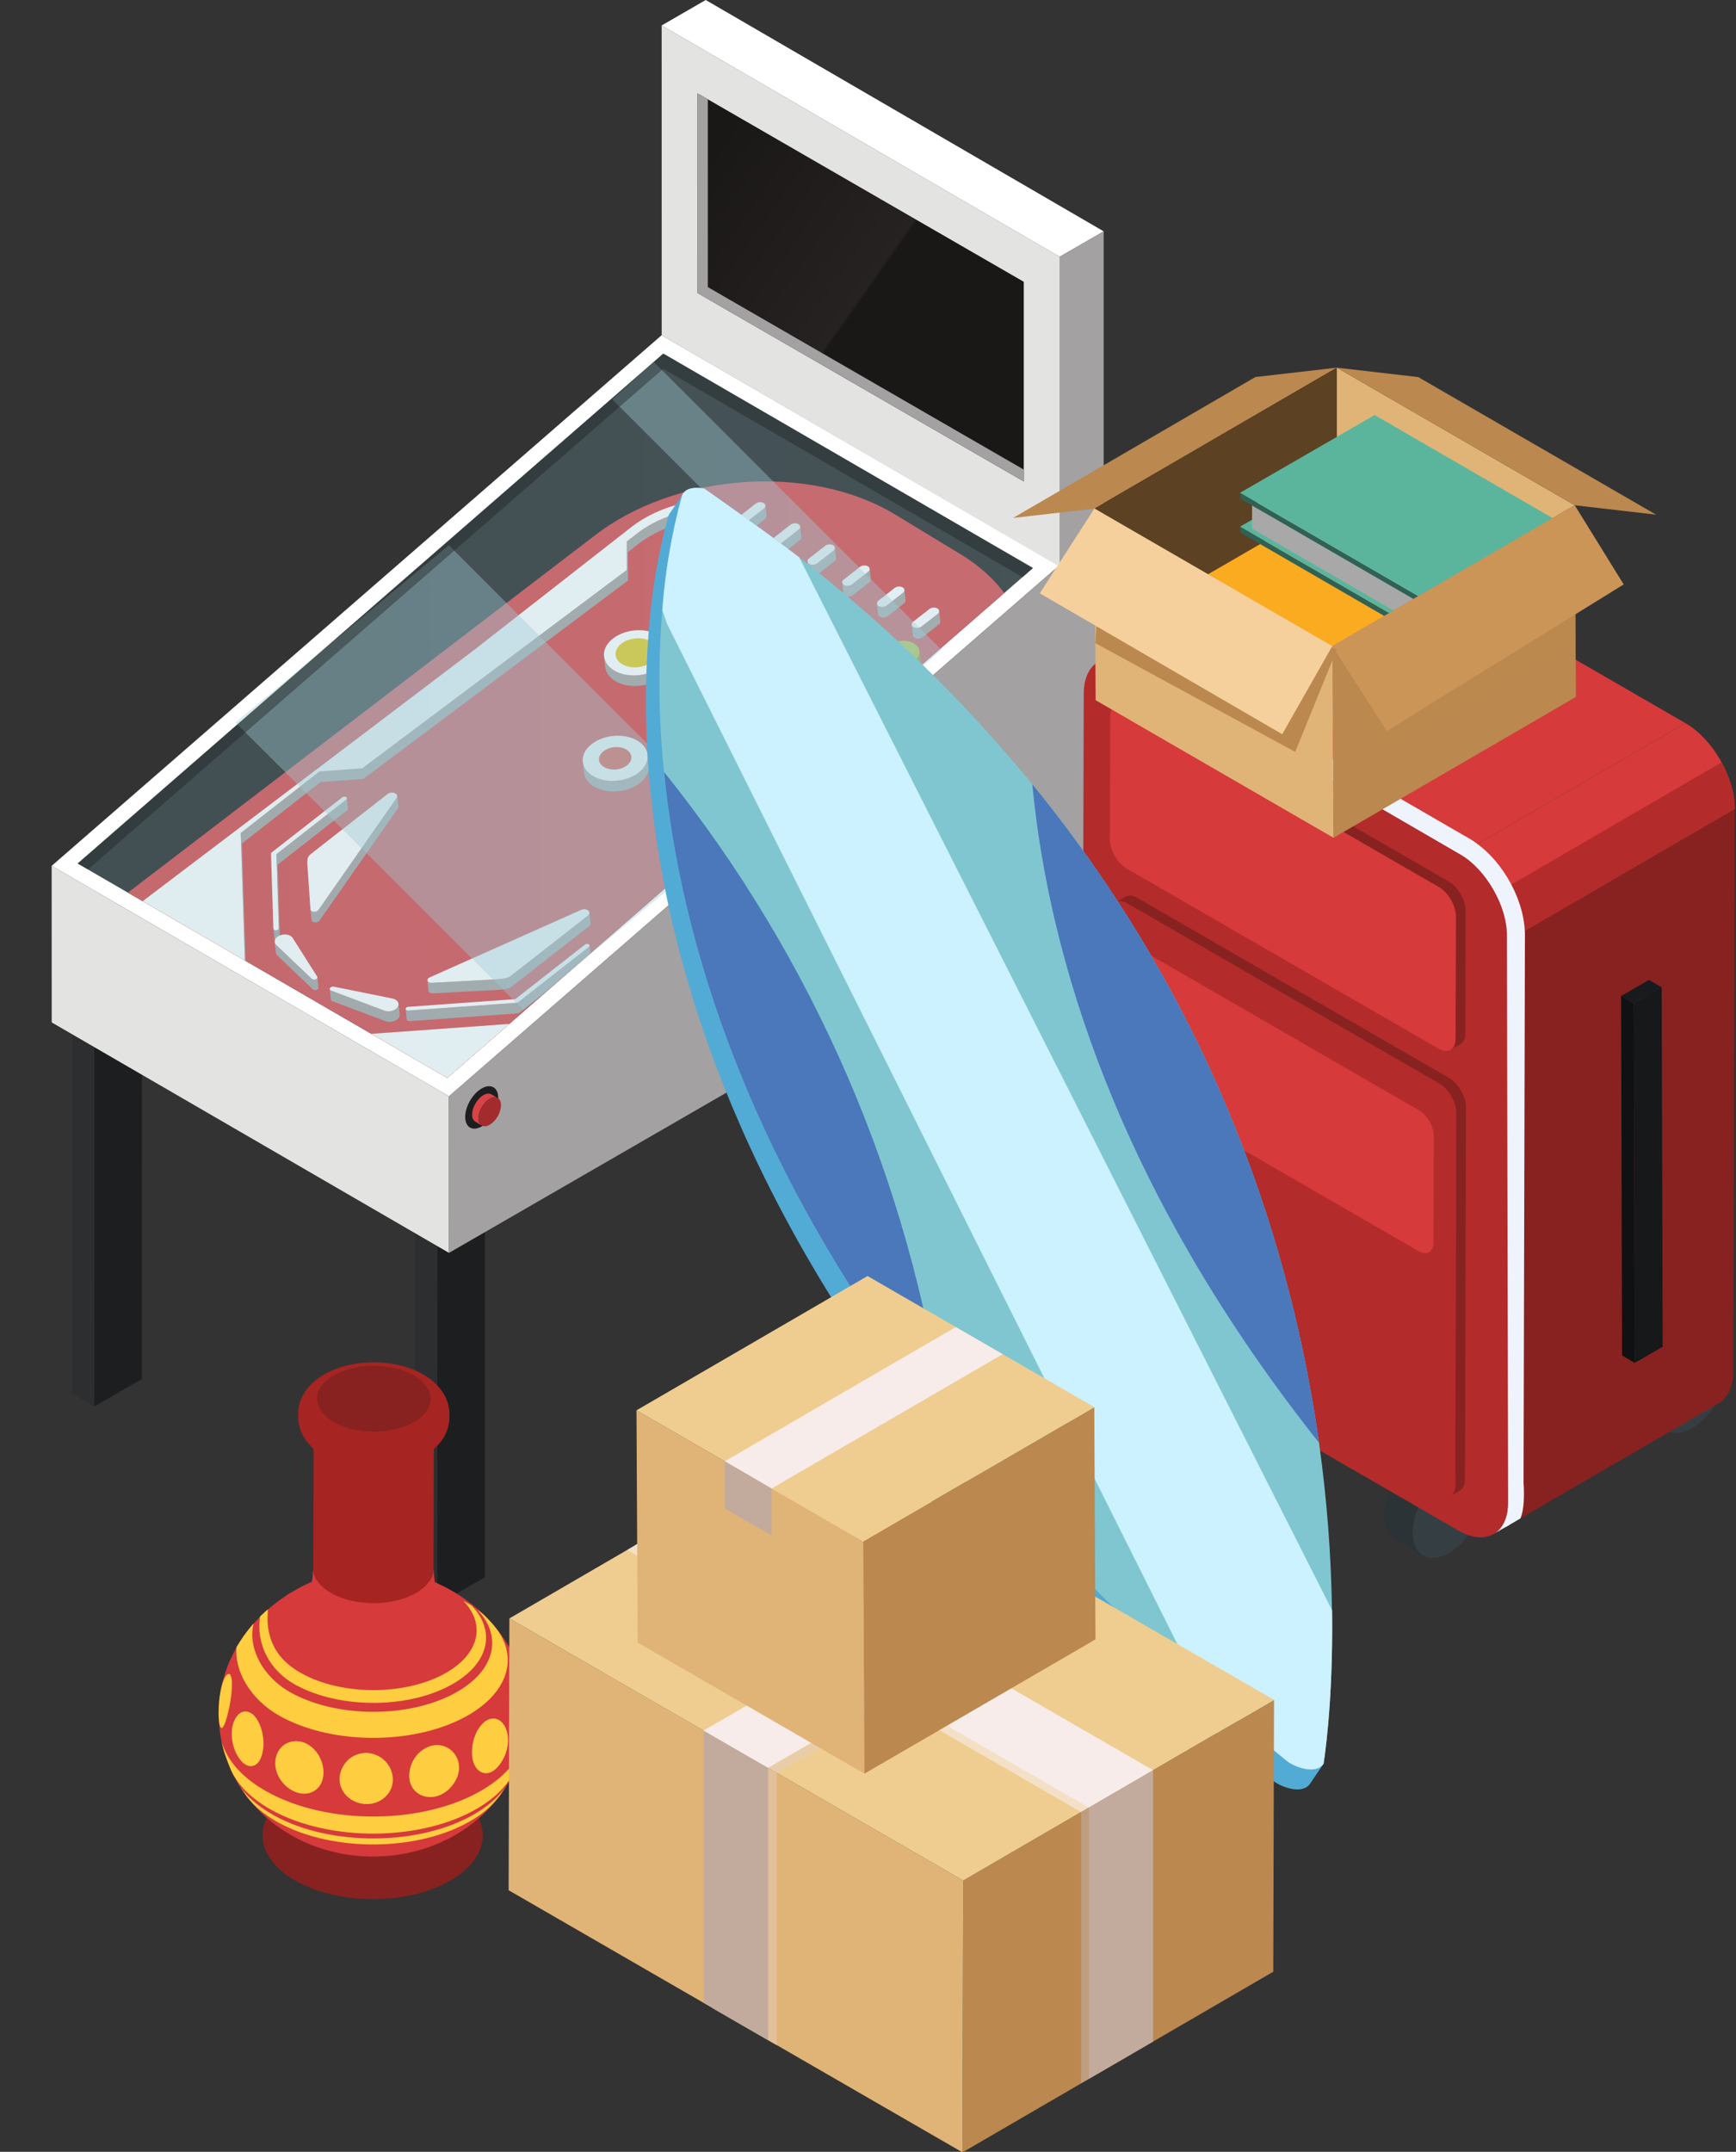 <?xml version="1.0" encoding="utf-8"?>
<!-- Generator: Adobe Illustrator 27.0.0, SVG Export Plug-In . SVG Version: 6.00 Build 0)  -->
<svg version="1.1" id="Ebene_1" xmlns="http://www.w3.org/2000/svg" xmlns:xlink="http://www.w3.org/1999/xlink" x="0px" y="0px"
	 viewBox="0 0 874.79 1083.95" style="enable-background:new 0 0 874.79 1083.95;" xml:space="preserve">
<rect x="0" y="0" width="874.79" height="1083.95" fill="#333333" stroke="none"/>
<style type="text/css">
	.st0{fill:#2D2E2F;}
	.st1{fill:#1A1A1A;}
	.st2{fill:#1D1E1F;}
	.st3{fill:#FFFFFF;}
	.st4{fill:#E3E3E2;}
	.st5{fill:#A3A1A1;}
	.st6{clip-path:url(#SVGID_00000101800778703626933180000013498223137820375198_);}
	.st7{fill:#D74346;}
	.st8{fill:#006096;}
	.st9{fill:#9B8406;}
	.st10{fill:#889614;}
	.st11{fill:#930618;}
	.st12{fill:#2586CA;}
	.st13{fill:#DFC928;}
	.st14{fill:#E44338;}
	.st15{fill:#B4C531;}
	.st16{opacity:0.3;fill:url(#Pfad_3182_00000035507519306029397580000015990529136428273063_);enable-background:new    ;}
	.st17{opacity:0.4;fill:url(#Pfad_3183_00000151512455661049260830000002801710217760700817_);enable-background:new    ;}
	.st18{opacity:0.4;fill:#1D1E1F;enable-background:new    ;}
	.st19{fill:#A42B2D;}
	.st20{fill:url(#Pfad_3191_00000171706364103637068060000014776886724920439708_);}
	.st21{fill:#2B3336;}
	.st22{fill:#353F43;}
	.st23{fill:#B32B2B;}
	.st24{fill:#872220;}
	.st25{fill:#EFF3FC;}
	.st26{fill:#D63A3B;}
	.st27{clip-path:url(#SVGID_00000139269394249607108400000006519794846789302198_);}
	.st28{fill:#A2A7AB;}
	.st29{fill:#121315;}
	.st30{fill:#1C1F22;}
	.st31{fill:#1A1C1F;}
	.st32{fill:#0F1112;}
	.st33{fill:#181B1D;}
	.st34{fill:#16181A;}
	.st35{fill:#A62421;}
	.st36{fill:#FFCD40;}
	.st37{fill:#52ABD5;}
	.st38{fill:#80C6D1;}
	.st39{fill:#4A78BB;}
	.st40{fill:#CCF1FF;}
	.st41{fill:#E0B477;}
	.st42{fill:#BB884F;}
	.st43{fill:#5C4123;}
	.st44{fill:#E88102;}
	.st45{fill:#FBAB20;}
	.st46{fill:#8A4C01;}
	.st47{fill:#CCD8F5;}
	.st48{fill:#A8A8A8;}
	.st49{fill:#DCDCDC;}
	.st50{fill:#316154;}
	.st51{fill:#49917E;}
	.st52{fill:#5BB59D;}
	.st53{opacity:0.2;fill:#BB884F;enable-background:new    ;}
	.st54{fill:#CB9558;}
	.st55{fill:#F5D09C;}
	.st56{fill:#EFCD90;}
	.st57{opacity:0.5;}
	.st58{fill:#E4CDBF;}
	.st59{opacity:0.5;fill:#E4CDBF;enable-background:new    ;}
	.st60{fill:#C2AB9D;}
	.st61{fill:#F7ECEA;}
	.st62{opacity:0.6;}
	.st63{opacity:0.6;fill:#C2AB9D;enable-background:new    ;}
</style>
<g id="Gruppe_2552" transform="translate(144.38 -321.753)">
	<g id="Gruppe_1841" transform="translate(185.577 321.753)">
		<g id="Gruppe_1819" transform="translate(189.234 282.907)">
			<g id="Gruppe_1816" transform="translate(308.864 178.322)">
				<g id="Gruppe_1815">
					<path id="Pfad_3117" class="st0" d="M-791.72,240.79l11.17,6.49l0.03-239.39l-11.17-6.49L-791.72,240.79z"/>
					<path id="Pfad_3118" class="st1" d="M-791.7,1.39l11.17,6.49l23.98-13.84l-11.17-6.49L-791.7,1.39z"/>
					<path id="Pfad_3119" class="st2" d="M-780.56,247.28l23.98-13.84l0.03-239.39l-23.98,13.84L-780.56,247.28z"/>
				</g>
			</g>
			<g id="Gruppe_1818">
				<g id="Gruppe_1817">
					<path id="Pfad_3120" class="st0" d="M-182.33,245.6l11.17,6.49l0.02-239.39l-11.17-6.49L-182.33,245.6z"/>
					<path id="Pfad_3121" class="st1" d="M-182.31,6.21l11.17,6.49l23.98-13.84l-11.17-6.49L-182.31,6.21z"/>
					<path id="Pfad_3122" class="st2" d="M-171.17,252.09l23.98-13.84l0.03-239.39l-23.98,13.84L-171.17,252.09z"/>
				</g>
			</g>
		</g>
		<path id="Pfad_3123" class="st0" d="M-109.58,808.32l0.03-239.39l-11.17-6.49l-0.03,239.39"/>
		<path id="Pfad_3124" class="st1" d="M-120.72,562.43l11.17,6.49l23.98-13.84l-11.17-6.49L-120.72,562.43z"/>
		<path id="Pfad_3125" class="st2" d="M-85.6,794.48l0.02-239.39l-23.98,13.84l-0.03,239.39"/>
		<path id="Pfad_3126" class="st0" d="M179.78,628.32l11.17,6.49l0.03-239.39l-11.17-6.49L179.78,628.32z"/>
		<path id="Pfad_3127" class="st1" d="M214.96,381.57l-11.17-6.49l-23.98,13.84l11.17,6.49L214.96,381.57"/>
		<path id="Pfad_3128" class="st2" d="M214.96,381.57l-23.98,13.84l-0.03,239.39l23.98-13.84"/>
		<g id="Gruppe_1820" transform="translate(23.168 173.541)">
			<path id="Pfad_3129" class="st3" d="M-126.88,378.71l-200.21-116.09L-19.72-4.68l200.21,116.09L-126.88,378.71z"/>
			<path id="Pfad_3130" class="st2" d="M-127.72,369.43l-186.25-108L-18.88,4.59l186.25,108L-127.72,369.43z"/>
		</g>
		<g id="Gruppe_1821" transform="translate(339.052 448.257)">
			<path id="Pfad_3131" class="st4" d="M-442.75,182.86L-642.96,66.77l-0.02-78.87l200.21,116.09L-442.75,182.86z"/>
		</g>
		<path id="Pfad_3132" class="st5" d="M226.13,440.69L-103.7,631.12l-0.01-78.87l307.37-267.3l22.51-15.34"/>
		<g id="Gruppe_1829" transform="translate(36.648 183.08)">
			<g>
				<defs>
					<polygon id="SVGID_1_" points="-141.2,359.89 -327.46,251.89 -32.36,-4.95 153.89,103.06 					"/>
				</defs>
				<clipPath id="SVGID_00000166662903706978174820000006610490336914735797_">
					<use xlink:href="#SVGID_1_"  style="overflow:visible;"/>
				</clipPath>
				<g id="Gruppe_1828" style="clip-path:url(#SVGID_00000166662903706978174820000006610490336914735797_);">
					<g id="Gruppe_1822" transform="translate(3.451 66.153)">
						<path id="Pfad_3133" class="st7" d="M-70.85,20.9C-29.82-11.15,38.22-16.03,81.1,10.01l32.79,19.89
							c42.9,26.03,44.42,73.11,3.37,105.18L-144.17,335l-69.47-42.17L-262.8,263l-69.49-42.17L-70.85,20.9z"/>
					</g>
					<g id="Gruppe_1827" transform="translate(24.619 75.395)">
						<g id="Gruppe_1825" transform="translate(0 1.848)">
							<g id="Gruppe_1823" transform="translate(95.322)">
								<path id="Pfad_3134" class="st5" d="M-109.17,7.52l8.12-6.34c0.52-0.35,0.82-0.94,0.8-1.56l-0.58-5.32
									c0.02,0.63-0.28,1.22-0.8,1.56l-8.11,6.34c-1.17,0.85-2.73,0.97-4.02,0.3c-0.47-0.25-0.79-0.7-0.87-1.23l0.57,5.32
									c0.09,0.52,0.41,0.98,0.88,1.23C-111.89,8.5-110.34,8.38-109.17,7.52z"/>
								<path id="Pfad_3135" class="st5" d="M-97.13,11.91l0.58,5.32c0.09,0.52,0.41,0.98,0.88,1.23c1.29,0.67,2.84,0.55,4.01-0.3
									l8.12-6.35c0.52-0.34,0.82-0.93,0.79-1.56l-0.57-5.32c0.03,0.62-0.27,1.21-0.8,1.55l-8.12,6.35
									c-1.17,0.86-2.72,0.97-4.01,0.3C-96.72,12.88-97.05,12.43-97.13,11.91z"/>
								<path id="Pfad_3136" class="st8" d="M-123.12,19.69l0.58,5.32c0.24,1.64,1.25,3.06,2.71,3.83c3.55,2.14,9.16,1.74,12.55-0.9
									c1.61-1.08,2.54-2.92,2.45-4.85l-0.58-5.32c0.09,1.94-0.84,3.78-2.45,4.85c-3.39,2.64-9.01,3.04-12.55,0.9
									C-121.87,22.74-122.87,21.32-123.12,19.69z"/>
								<path id="Pfad_3137" class="st5" d="M-182.18,70.31l0.58,5.32c0.29,2.68,1.97,5.23,5.01,7.07
									c6.53,3.98,16.9,3.24,23.16-1.65c3.35-2.61,4.84-5.88,4.51-8.95l-0.58-5.32c0.33,3.07-1.16,6.33-4.51,8.95
									c-6.25,4.89-16.61,5.63-23.16,1.65C-180.2,75.53-181.88,72.98-182.18,70.31z"/>
								<path id="Pfad_3138" class="st5" d="M-325.89,203.77c0.14-0.11,0.26-0.24,0.37-0.38l39.38-56.35
									c0.25-0.31,0.37-0.71,0.35-1.11l-0.58-5.32c0.03,0.4-0.1,0.8-0.35,1.11l-39.38,56.35c-0.11,0.14-0.23,0.27-0.37,0.38
									c-1.09,0.85-3.14,0.68-3.64-0.44l0.58,5.32C-329.04,204.45-326.98,204.62-325.89,203.77z"/>
								<path id="Pfad_3139" class="st5" d="M-348.78,207.47l0.58,5.32c0.03,0.27,0.2,0.5,0.44,0.63c0.28,0.16,0.61,0.24,0.94,0.21
									c0.35-0.01,0.68-0.13,0.96-0.34c0.23-0.16,0.36-0.42,0.37-0.69l-1.19-37.32l35.14-27.46c0.24-0.16,0.38-0.44,0.37-0.73
									l-0.58-5.32c0.01,0.29-0.12,0.56-0.36,0.73l-35.14,27.46l1.18,37.32c-0.01,0.28-0.14,0.54-0.37,0.69
									c-0.28,0.2-0.61,0.32-0.95,0.34c-0.33,0.03-0.66-0.05-0.95-0.21C-348.58,207.97-348.75,207.73-348.78,207.47z"/>
								<path id="Pfad_3140" class="st5" d="M-427.04,203.03l0.58,5.32l52.01,31.56l11.9-9.29l-2.11-66.01l39.67-30.99l21.51-1.54
									l133.38-99.98l-0.04-14.33l4.97-3.87c10.3-8.06,24.15-12.5,37.99-13.12c0.82-0.02,1.61-0.29,2.27-0.78
									c0.56-0.38,0.88-1.03,0.86-1.7l-0.58-5.32c0.03,0.68-0.3,1.32-0.86,1.7c-0.66,0.49-1.45,0.76-2.27,0.78
									c-13.82,0.61-27.69,5.06-37.99,13.12l-4.96,3.87l0.03,14.33l-133.38,99.98l-21.52,1.54l-39.67,30.99l2.11,66.01l-11.9,9.29
									L-427.04,203.03z"/>
								<path id="Pfad_3141" class="st5" d="M-347.58,215.46c-0.28-0.36-0.46-0.79-0.51-1.24l0.57,5.32
									c0.06,0.45,0.24,0.88,0.52,1.24l18.16,17.3c0.71,0.54,1.71,0.53,2.41-0.02c0.27-0.17,0.42-0.47,0.41-0.79l-0.58-5.32
									c0.02,0.32-0.13,0.62-0.4,0.79c-0.7,0.55-1.69,0.56-2.41,0.02L-347.58,215.46z"/>
							</g>
							<path id="Pfad_3142" class="st5" d="M-97.55,123.45l0.57,5.32c0.3,2.69,1.97,5.24,5.02,7.08c6.53,3.96,16.89,3.22,23.15-1.67
								c3.34-2.6,4.83-5.87,4.5-8.95l-0.58-5.32c0.33,3.08-1.15,6.35-4.49,8.95c-6.27,4.89-16.62,5.63-23.15,1.67
								C-95.59,128.68-97.27,126.14-97.55,123.45z"/>
							<path id="Pfad_3143" class="st9" d="M27.01,52.96l0.58,5.32c0.24,1.63,1.24,3.04,2.7,3.81c3.55,2.15,9.17,1.75,12.55-0.89
								c1.61-1.08,2.54-2.92,2.45-4.85l-0.58-5.32c0.1,1.93-0.82,3.78-2.43,4.85c-3.4,2.64-9.01,3.05-12.56,0.89
								C28.25,56.01,27.25,54.59,27.01,52.96z"/>
							<path id="Pfad_3144" class="st5" d="M50.69,43.77l0.58,5.32c0.08,0.52,0.4,0.97,0.86,1.22c1.29,0.68,2.85,0.57,4.03-0.29
								l8.12-6.35c0.52-0.34,0.82-0.94,0.79-1.56l-0.58-5.32c0.03,0.62-0.27,1.21-0.79,1.56l-8.12,6.35
								c-1.17,0.86-2.73,0.97-4.02,0.29C51.1,44.74,50.77,44.29,50.69,43.77z"/>
							<g id="Gruppe_1824" transform="translate(0 55.962)">
								<path id="Pfad_3145" class="st5" d="M81.79-1.66c0.52-0.35,0.82-0.94,0.79-1.56L82-8.54c0.02,0.62-0.27,1.21-0.79,1.55
									l-8.12,6.35c-1.18,0.86-2.74,0.97-4.03,0.29c-0.46-0.25-0.78-0.7-0.86-1.22l0.58,5.32c0.08,0.52,0.4,0.97,0.86,1.22
									c1.29,0.68,2.86,0.57,4.04-0.29L81.79-1.66z"/>
								<path id="Pfad_3146" class="st5" d="M99.28,8.96c0.52-0.35,0.82-0.94,0.79-1.56L99.5,2.08c0.02,0.63-0.28,1.22-0.8,1.56
									l-8.11,6.34c-1.18,0.86-2.74,0.98-4.03,0.29c-0.46-0.24-0.78-0.7-0.86-1.22l0.57,5.32c0.08,0.52,0.4,0.97,0.87,1.22
									c1.28,0.69,2.85,0.58,4.02-0.29L99.28,8.96z"/>
								<path id="Pfad_3147" class="st10" d="M69.68,16.56c-3.39,2.64-9.01,3.05-12.56,0.89c-1.46-0.78-2.46-2.2-2.71-3.83
									l0.58,5.32c0.24,1.64,1.25,3.06,2.71,3.83c3.55,2.15,9.16,1.75,12.55-0.89c1.61-1.08,2.54-2.92,2.45-4.85l-0.58-5.32
									C72.21,13.64,71.29,15.48,69.68,16.56z"/>
								<path id="Pfad_3148" class="st5" d="M-6.55,74.44l-0.57-5.32c0.33,3.08-1.15,6.35-4.51,8.95
									c-6.24,4.88-16.63,5.63-23.16,1.67c-3.05-1.85-4.72-4.39-5.01-7.08l0.58,5.32c0.29,2.69,1.97,5.23,5.01,7.08
									c6.55,3.96,16.93,3.21,23.17-1.67C-7.71,80.79-6.22,77.52-6.55,74.44z"/>
								<path id="Pfad_3149" class="st5" d="M-225.04,181.96l0.57,5.32c0.07,0.38,0.36,0.67,0.73,0.76l27.2,10.24
									c1.87,0.48,3.86,0.11,5.42-1.02c0.34-0.26,0.64-0.57,0.87-0.93c0.33-0.49,0.48-1.07,0.43-1.65l-0.58-5.32
									c0.05,0.58-0.09,1.17-0.42,1.65c-0.24,0.35-0.53,0.67-0.87,0.93c-1.57,1.13-3.55,1.5-5.42,1.02l-27.21-10.24
									C-224.79,182.55-225.02,182.26-225.04,181.96z"/>
								<path id="Pfad_3150" class="st5" d="M-94.35,150.25c0.47-0.34,0.75-0.89,0.73-1.47l-0.58-5.32
									c0.02,0.58-0.25,1.12-0.72,1.46l-38.63,30.16l-0.23,0.19c-1.65,1.27-3.49,1.4-6.65,1.73l-33.75,1.83
									c-1.02-0.12-1.6-0.67-1.67-1.27l0.58,5.32c0.07,0.6,0.65,1.16,1.65,1.27l33.75-1.83c3.17-0.32,5.01-0.44,6.65-1.73
									l0.24-0.19L-94.35,150.25z"/>
								<path id="Pfad_3151" class="st5" d="M-93.92,166.08c0.24-0.16,0.38-0.44,0.37-0.73l-0.58-5.32
									c0.02,0.29-0.12,0.57-0.37,0.73l-35.51,27.76c-0.27,0.2-0.6,0.32-0.94,0.34l-54.49,3.93c-0.34,0.02-0.67-0.06-0.96-0.23
									c-0.23-0.12-0.39-0.34-0.43-0.6l0.58,5.32c0.04,0.25,0.19,0.48,0.41,0.6c0.29,0.17,0.63,0.25,0.96,0.23l54.5-3.93
									c0.34-0.02,0.66-0.14,0.94-0.34L-93.92,166.08z"/>
								<path id="Pfad_3152" class="st5" d="M-169.17,245.73l-52.01-31.57l0.58,5.32l52.01,31.57l179.9-136.22L40.15,92.3
									l47.58-37.18l2.41-1.88c11.05-8.64,16.03-19.41,15.06-29.6l-0.01-0.02l-0.57-5.31v0.01c0.99,10.2-4.01,20.96-15.06,29.6
									l-2.41,1.88L39.57,86.98l-28.84,22.52L-169.17,245.73z"/>
							</g>
							<path id="Pfad_3153" class="st5" d="M15.69,22.53l0.58,5.32c0.07,0.52,0.39,0.97,0.86,1.22c1.29,0.68,2.85,0.57,4.03-0.29
								l8.11-6.35c0.52-0.34,0.83-0.93,0.8-1.56l-0.58-5.32c0.03,0.62-0.27,1.21-0.79,1.56l-8.12,6.35
								c-1.18,0.86-2.74,0.97-4.03,0.29C16.09,23.5,15.77,23.05,15.69,22.53z"/>
							<path id="Pfad_3154" class="st11" d="M-0.4,36.31l0.57,5.33c0.25,1.63,1.26,3.05,2.72,3.82c3.53,2.14,9.14,1.74,12.54-0.9
								c1.61-1.08,2.53-2.92,2.43-4.85l-0.58-5.32c0.1,1.93-0.83,3.78-2.43,4.85c-3.39,2.64-9.01,3.04-12.53,0.9
								C0.86,39.38-0.16,37.95-0.4,36.31z"/>
							<path id="Pfad_3155" class="st5" d="M33.2,33.15l0.57,5.32c0.08,0.52,0.4,0.97,0.87,1.22c1.29,0.68,2.85,0.57,4.02-0.29
								l8.12-6.35c0.52-0.34,0.82-0.93,0.79-1.56L47,26.17c0.03,0.62-0.28,1.22-0.8,1.56l-8.11,6.35c-1.18,0.86-2.74,0.97-4.03,0.29
								C33.59,34.12,33.27,33.67,33.2,33.15z"/>
						</g>
						<g id="Gruppe_1826" transform="translate(0.593)">
							<path id="Pfad_3156" class="st3" d="M-6.91-2.29c0.28-0.15,0.5-0.39,0.64-0.68c0.38-0.78,0.07-1.72-0.71-2.1
								c-1.29-0.69-2.85-0.57-4.02,0.29l-8.12,6.34c-0.28,0.16-0.5,0.39-0.64,0.68c-0.39,0.78-0.06,1.73,0.72,2.12
								c1.29,0.67,2.85,0.55,4.02-0.3L-6.91-2.29z"/>
							<path id="Pfad_3157" class="st3" d="M10.6,8.33c0.29-0.16,0.51-0.4,0.66-0.69c0.37-0.77,0.05-1.7-0.72-2.08
								C9.24,4.87,7.67,4.98,6.5,5.85l-8.12,6.34c-0.27,0.16-0.49,0.39-0.62,0.67c-0.39,0.79-0.06,1.74,0.72,2.12
								c1.28,0.67,2.84,0.55,4.01-0.3L10.6,8.33z"/>
							<path id="Pfad_3158" class="st12" d="M-25.97,16.68c-3.38,2.64-3.27,6.55,0.28,8.69s9.16,1.75,12.55-0.9s3.27-6.55-0.28-8.69
								C-16.95,13.62-22.58,14.04-25.97,16.68z"/>
							<path id="Pfad_3159" class="st3" d="M-82.43,79.22c6.54,3.98,16.89,3.24,23.16-1.65s6.02-12.06-0.51-16.03
								s-16.9-3.24-23.16,1.65C-89.19,68.08-88.98,75.24-82.43,79.22z"/>
							<path id="Pfad_3160" class="st13" d="M-78.38,76.07c4.21,2.55,10.87,2.07,14.9-1.08s3.87-7.76-0.34-10.31
								c-4.2-2.55-10.87-2.07-14.89,1.08C-82.74,68.9-82.59,73.52-78.38,76.07z"/>
							<path id="Pfad_3161" class="st3" d="M-231.74,200.3c0.14-0.11,0.26-0.24,0.37-0.38l39.38-56.35c1.52-2.06-2.14-3.8-4.49-2.11
								l-38.59,30.17l-0.24,0.19c-1.64,1.29-1.6,2.55-1.65,4.76l1.6,23.29C-234.88,200.98-232.83,201.14-231.74,200.3z"/>
							<path id="Pfad_3162" class="st3" d="M-254.88,170.91c-0.22,0.16-0.36,0.41-0.37,0.68l1.19,37.72c0.04,0.27,0.2,0.5,0.44,0.63
								c0.29,0.16,0.62,0.24,0.95,0.21c0.34-0.02,0.67-0.13,0.95-0.34c0.23-0.16,0.37-0.42,0.37-0.69l-1.18-37.32l35.14-27.46
								c0.12-0.07,0.22-0.18,0.28-0.3c0.19-0.37,0.05-0.83-0.33-1.02c-0.61-0.32-1.36-0.28-1.92,0.13L-254.88,170.91z"/>
							<path id="Pfad_3163" class="st3" d="M-332.32,204.88l52.01,31.56l11.9-9.29l-2.11-66.01l39.67-30.99l21.52-1.54l133.38-99.98
								l-0.03-14.33l4.96-3.87c10.3-8.06,24.17-12.5,37.99-13.12c0.82-0.02,1.61-0.29,2.27-0.78c0.3-0.17,0.55-0.43,0.7-0.75
								c0.41-0.85,0.05-1.86-0.79-2.27c-0.62-0.35-1.33-0.52-2.05-0.49C-47.71-6.36-62.6-1.6-73.66,7.03l-78.83,61.59
								L-332.32,204.88z"/>
							<path id="Pfad_3164" class="st3" d="M-252.07,213.47c-1.37,1.07-1.74,2.6-0.79,3.84l18.17,17.3c0.72,0.54,1.7,0.53,2.41-0.02
								c0.01-0.01,0.03-0.02,0.04-0.02c0.38-0.24,0.48-0.75,0.24-1.12l-12.45-19.64c-1.21-1.54-4.07-2-6.38-1.03
								C-251.29,212.94-251.7,213.18-252.07,213.47z"/>
							<path id="Pfad_3165" class="st3" d="M-93.13,132.37c6.53,3.96,16.88,3.22,23.15-1.67c6.25-4.88,6.01-12.06-0.51-16.01
								c-6.54-3.97-16.91-3.23-23.16,1.65C-99.91,121.23-99.68,128.4-93.13,132.37z"/>
							<path id="Pfad_3166" class="st14" d="M-87.46,127.93c3.69,1.94,8.16,1.62,11.54-0.83c3.12-2.43,3-6-0.25-7.98
								c-3.25-1.98-8.43-1.6-11.54,0.82C-90.84,122.39-90.72,125.96-87.46,127.93z"/>
							<path id="Pfad_3167" class="st13" d="M28.86,49.96c-3.39,2.64-3.28,6.51,0.26,8.67s9.16,1.75,12.56-0.89
								c3.38-2.66,3.27-6.55-0.28-8.69C37.85,46.89,32.25,47.31,28.86,49.96z"/>
							<path id="Pfad_3168" class="st3" d="M63.11,40.2c0.28-0.16,0.51-0.4,0.65-0.69c0.38-0.78,0.04-1.72-0.74-2.1
								c-1.28-0.67-2.84-0.56-4.01,0.3l-8.12,6.35c-0.27,0.15-0.49,0.39-0.62,0.66c-0.39,0.78-0.07,1.73,0.71,2.12
								c1.29,0.68,2.85,0.57,4.02-0.29L63.11,40.2z"/>
							<path id="Pfad_3169" class="st3" d="M80.62,50.83c0.28-0.16,0.5-0.4,0.64-0.69c0.38-0.78,0.05-1.73-0.74-2.11
								c-1.28-0.68-2.84-0.56-4.01,0.3l-8.12,6.35c-0.27,0.15-0.49,0.39-0.63,0.67c-0.39,0.78-0.07,1.72,0.7,2.11
								c1.29,0.68,2.85,0.57,4.03-0.29L80.62,50.83z"/>
							<path id="Pfad_3170" class="st3" d="M98.11,61.45c0.28-0.16,0.5-0.39,0.64-0.68c0.38-0.78,0.06-1.73-0.72-2.11
								c-1.28-0.68-2.84-0.56-4.01,0.3l-8.12,6.35c-0.28,0.15-0.5,0.39-0.64,0.67c-0.38,0.77-0.06,1.71,0.71,2.1
								c1.29,0.68,2.86,0.57,4.03-0.29L98.11,61.45z"/>
							<path id="Pfad_3171" class="st15" d="M68.81,65.68c-3.54-2.16-9.18-1.74-12.56,0.9c-3.38,2.64-3.26,6.52,0.28,8.68
								c3.54,2.16,9.16,1.75,12.56-0.89C72.47,71.71,72.35,67.83,68.81,65.68z"/>
							<path id="Pfad_3172" class="st3" d="M-35.89,121.52c-6.25,4.88-6.02,12.07,0.51,16.03c6.53,3.96,16.9,3.22,23.16-1.67
								c6.26-4.89,6.04-12.06-0.51-16.03C-19.27,115.88-29.64,116.64-35.89,121.52z"/>
							<path id="Pfad_3173" class="st12" d="M-31.15,124.39c-3.74,2.92-3.62,7.24,0.3,9.62s10.15,1.92,13.89-1
								c3.75-2.93,3.62-7.24-0.3-9.62C-21.18,121.02-27.41,121.47-31.15,124.39z"/>
							<path id="Pfad_3174" class="st3" d="M-175.85,234.21c-1.09,0.85-0.6,2.24,1.09,2.43l33.75-1.83c3.16-0.32,5-0.45,6.65-1.73
								l0.23-0.19l38.63-30.16c2.13-1.82-0.82-4.09-3.62-2.8l-76.23,33.98C-175.53,233.99-175.7,234.09-175.85,234.21z"/>
							<path id="Pfad_3175" class="st3" d="M-225.19,238.89c-0.24,0.13-0.4,0.36-0.45,0.62c-0.08,0.48,0.24,0.94,0.72,1.02
								l27.21,10.24c1.87,0.48,3.86,0.11,5.42-1.02c0.34-0.26,0.63-0.57,0.87-0.93c1.08-1.71,0.07-3.6-2.3-4.23l-29.85-6.05
								C-224.13,238.42-224.72,238.55-225.19,238.89z"/>
							<path id="Pfad_3176" class="st3" d="M-132.18,244.83l-53.92,3.87c-0.34,0.03-0.67,0.15-0.95,0.35
								c-0.23,0.16-0.36,0.42-0.37,0.69c0.04,0.26,0.2,0.49,0.43,0.61c0.29,0.17,0.63,0.25,0.96,0.23l54.49-3.93
								c0.34-0.02,0.66-0.14,0.94-0.34l35.51-27.76c0.13-0.08,0.24-0.19,0.3-0.33c0.17-0.37,0.01-0.82-0.36-0.99
								c-0.6-0.33-1.35-0.28-1.9,0.13L-132.18,244.83z"/>
							<path id="Pfad_3177" class="st3" d="M-209.88,262.68l-11.89,9.29l52.01,31.57l179.9-136.22l28.84-22.52l47.58-37.18
								l2.41-1.88c11.05-8.64,16.05-19.41,15.06-29.6c-0.09-0.57-0.44-1.07-0.95-1.34c-1.39-0.74-3.09-0.61-4.36,0.32
								c-0.54,0.37-0.85,0.99-0.82,1.65c0.85,9.52-3.82,19.54-14.12,27.6l-5.03,3.93l-20.51,1.76l-112.27,87.61l0.47,14.89
								l-60.94,43.28L-209.88,262.68z"/>
							<path id="Pfad_3178" class="st3" d="M28.11,18.95c0.28-0.16,0.51-0.4,0.65-0.69c0.37-0.78,0.04-1.72-0.74-2.09
								c-1.28-0.68-2.84-0.57-4.01,0.29l-8.12,6.35c-0.27,0.15-0.49,0.39-0.63,0.67c-0.39,0.78-0.07,1.72,0.71,2.11
								c1.29,0.68,2.85,0.57,4.03-0.29L28.11,18.95z"/>
							<path id="Pfad_3179" class="st14" d="M14,32.42c-3.54-2.16-9.17-1.74-12.55,0.9S-1.82,39.86,1.73,42
								c3.52,2.14,9.14,1.74,12.53-0.9C17.65,38.44,17.53,34.55,14,32.42z"/>
							<path id="Pfad_3180" class="st3" d="M45.6,29.58c0.28-0.16,0.51-0.4,0.65-0.69c0.38-0.78,0.05-1.72-0.73-2.09
								c-1.28-0.68-2.84-0.57-4.01,0.29l-8.12,6.35c-0.28,0.15-0.5,0.39-0.64,0.67c-0.39,0.78-0.07,1.72,0.71,2.11
								c1.29,0.68,2.85,0.57,4.03-0.29L45.6,29.58z"/>
						</g>
					</g>
				</g>
			</g>
		</g>
		
			<linearGradient id="Pfad_3182_00000025407836788762873780000016560793185186732170_" gradientUnits="userSpaceOnUse" x1="-191.304" y1="961.737" x2="-190.332" y2="961.737" gradientTransform="matrix(-494.7 0 0 -374.954 -94447.781 360967.562)">
			<stop  offset="0" style="stop-color:#A2CCD7"/>
			<stop  offset="1" style="stop-color:#99C3CD"/>
		</linearGradient>
		
			<path id="Pfad_3182" style="opacity:0.3;fill:url(#Pfad_3182_00000025407836788762873780000016560793185186732170_);enable-background:new    ;" d="
			M-104.56,542.97l-186.25-108L4.29,178.13l186.25,108L-104.56,542.97z"/>
		
			<linearGradient id="Pfad_3183_00000081612006125346864390000010063464861186475174_" gradientUnits="userSpaceOnUse" x1="-191.701" y1="961.776" x2="-189.003" y2="961.776" gradientTransform="matrix(-365.627 0 0 -335.394 -69847.742 322919.562)">
			<stop  offset="0" style="stop-color:#A2CCD7"/>
			<stop  offset="1" style="stop-color:#99C3CD"/>
		</linearGradient>
		
			<path id="Pfad_3183" style="opacity:0.4;fill:url(#Pfad_3183_00000081612006125346864390000010063464861186475174_);enable-background:new    ;" d="
			M144.46,327.29l-21.01,18.76L-21.46,201.14l21.01-18.77L144.46,327.29z M-66.2,508.71l107.4-89.2
			c-48.39-48.23-96.71-96.52-144.98-144.86l-107.52,89.31C-162.89,412.17-114.53,460.42-66.2,508.71z"/>
		<path id="Pfad_3184" class="st18" d="M185.38,290.75l5.16-4.61l-186.25-108l-295.1,256.83l5.16,2.99L4.29,185.75L185.38,290.75z"
			/>
		<path id="Pfad_3185" class="st4" d="M3.46,12.82L204,129.35v156.08L3.47,168.9L3.46,12.82"/>
		<polyline id="Linie_18_00000098902897473237112380000007198389970945050547_" class="st3" points="226.2,116.54 204,129.35 
			3.47,12.82 25.66,0 226.2,116.54 		"/>
		<path id="Pfad_3187" class="st5" d="M226.2,272.61L204,285.43V129.35l22.2-12.82"/>
		<g id="Gruppe_1831" transform="translate(312.111 562.337)">
			<path id="Pfad_3188" class="st2" d="M-406.51,4.47c1.55,2.17,4.36,2.26,7.23,0.6c1.6-0.96,3-2.2,4.14-3.67
				c3.97-4.94,5.33-11.57,3.02-14.83c-1.55-2.17-4.36-2.27-7.23-0.6c-1.6,0.96-3.01,2.2-4.15,3.67
				C-407.49-5.42-408.82,1.22-406.51,4.47z"/>
			<g id="Gruppe_1830" transform="translate(0 3.836)">
				<path id="Pfad_3189" class="st7" d="M-404.16-4.72c-0.15,1.42,0.49,2.81,1.65,3.64l3.2,1.85c-1.17-0.83-1.8-2.22-1.65-3.64
					c0.03-1.46,0.37-2.9,0.98-4.23c0.55-1.26,1.29-2.42,2.2-3.45c0.71-0.83,1.55-1.54,2.49-2.1c1.59-0.91,3.02-0.99,4.05-0.39
					l-3.2-1.87c-1.04-0.6-2.48-0.51-4.05,0.39c-0.94,0.56-1.78,1.28-2.49,2.11c-0.9,1.03-1.65,2.2-2.2,3.45
					C-403.8-7.62-404.13-6.18-404.16-4.72z"/>
				<path id="Pfad_3190" class="st19" d="M-389.6-9.42c-0.21,3.99-2.32,7.64-5.66,9.81c-3.13,1.8-5.69,0.34-5.7-3.26
					c0.22-3.98,2.33-7.61,5.67-9.78C-392.17-14.45-389.61-13.02-389.6-9.42z"/>
			</g>
		</g>
		
			<linearGradient id="Pfad_3191_00000033344524093829094080000009223133965227831710_" gradientUnits="userSpaceOnUse" x1="-191.058" y1="962.369" x2="-191.904" y2="961.658" gradientTransform="matrix(-168.936 0 0 -200.905 -32245.621 193416.859)">
			<stop  offset="0" style="stop-color:#1A1717"/>
			<stop  offset="0.522" style="stop-color:#272222"/>
			<stop  offset="0.53" style="stop-color:#1A1717"/>
		</linearGradient>
		<path id="Pfad_3191" style="fill:url(#Pfad_3191_00000033344524093829094080000009223133965227831710_);" d="M21.55,47.04v100.58
			l164.38,94.9V141.95L21.55,47.04"/>
		<path id="Pfad_3192" class="st5" d="M21.55,47.04v100.58l164.38,94.9v-5.97l-159.2-91.92V50.03"/>
	</g>
</g>
<g id="Gruppe_61">
	<g id="Gruppe_11" transform="translate(263.758 518.817)">
		<path id="Pfad_32" class="st21" d="M322.96,190.02c-3.24-1.91-5.26-5.91-5.28-11.46c0.12-4.67,1.21-9.27,3.19-13.5l-14.31-8.55
			c-1.98,4.27-3.06,8.91-3.17,13.61c0.04,5.57,2.03,9.56,5.28,11.37L322.96,190.02L322.96,190.02z"/>
		<path id="Pfad_33" class="st21" d="M317.69,178.56c0-11.37,8.07-25.22,17.99-30.88l-14.29-8.51
			c-9.92,5.73-18.05,19.58-17.99,30.96c0.04,5.57,2.03,9.56,5.28,11.37l14.29,8.52C319.72,188.11,317.7,184.11,317.69,178.56z"/>
		<g id="Gruppe_10" transform="translate(0 6.21)">
			<path id="Pfad_34" class="st22" d="M317.68,172.35c0.05,11.29,8.17,15.9,18.14,10.14c9.96-5.69,17.95-19.56,17.95-30.83
				c-0.04-11.4-8.11-15.9-18.1-10.2C325.76,147.13,317.69,160.98,317.68,172.35z"/>
		</g>
	</g>
	<g id="Gruppe_13" transform="translate(129.696 595.664)">
		<path id="Pfad_35" class="st21" d="M587.47,187.95c-3.24-1.91-5.26-5.91-5.28-11.45c0.12-4.67,1.21-9.27,3.19-13.51l-14.3-8.55
			c-1.99,4.27-3.07,8.91-3.18,13.61c0.04,5.57,2.03,9.56,5.28,11.37L587.47,187.95L587.47,187.95z"/>
		<path id="Pfad_36" class="st21" d="M582.19,176.5c0-11.38,8.07-25.24,17.99-30.9l-14.29-8.51c-9.92,5.73-18.05,19.58-17.99,30.96
			c0.04,5.57,2.03,9.56,5.28,11.37l14.29,8.52C584.22,186.04,582.2,182.04,582.19,176.5z"/>
		<g id="Gruppe_12" transform="translate(0 6.21)">
			<path id="Pfad_37" class="st22" d="M582.19,170.29c0.07,11.28,8.18,15.88,18.14,10.13c9.98-5.67,17.95-19.56,17.95-30.83
				c-0.04-11.4-8.11-15.9-18.1-10.2C590.26,145.05,582.19,158.9,582.19,170.29z"/>
		</g>
	</g>
	<g id="Gruppe_15" transform="translate(3.702 530.992)">
		<path id="Pfad_38" class="st21" d="M836.04,189.68c-3.23-1.91-5.25-5.91-5.28-11.45c0.12-4.67,1.21-9.27,3.19-13.51l-14.3-8.55
			c-1.98,4.27-3.07,8.91-3.18,13.61c0.04,5.57,2.04,9.56,5.28,11.37L836.04,189.68L836.04,189.68z"/>
		<path id="Pfad_39" class="st21" d="M830.76,178.23c0-11.39,8.07-25.24,17.99-30.9l-14.28-8.49c-9.92,5.71-18.03,19.56-17.99,30.95
			c0.04,5.57,2.04,9.56,5.28,11.37l14.29,8.52C832.81,187.77,830.79,183.77,830.76,178.23z"/>
		<g id="Gruppe_14" transform="translate(0 6.197)">
			<path id="Pfad_40" class="st22" d="M830.76,172.03c0.07,11.28,8.18,15.88,18.14,10.13c9.97-5.69,17.97-19.56,17.97-30.83
				c-0.05-11.4-8.13-15.9-18.11-10.2C838.84,146.8,830.76,160.65,830.76,172.03z"/>
		</g>
	</g>
	<g id="Gruppe_22" transform="translate(0 115.727)">
		<g id="Gruppe_21">
			<path id="Pfad_41" class="st23" d="M669.98,150.47c-1.1,0.27-2.16,0.7-3.15,1.25l-96.99,56.33l-1.89,1.12h-0.07l-11.06,6.52
				l-3.43,1.95c0.99-0.56,2.05-0.98,3.15-1.25c0.4-0.14,0.83-0.21,1.25-0.21c3.85-0.63,8.54,0.34,13.44,3.22l9.09-5.25l104.34-60.67
				C679.21,150.33,674.1,149.41,669.98,150.47z"/>
			<path id="Pfad_42" class="st24" d="M768.36,353.19l-7.63,4.41L759.96,641v0.14c-0.07,7.76-2.8,13.28-7.35,15.87l5.95-3.43
				l7.56-4.41l100-58.07c4.49-2.6,7.22-8.19,7.28-16.03l0.76-283.4L768.36,353.19z"/>
			<path id="Pfad_43" class="st25" d="M760.78,652.29l-8.13,4.72c4.49-2.61,7.27-8.15,7.28-16.03l0.17-60.88h0.67L760.78,652.29z"/>
			<g id="Gruppe_16" transform="translate(25.588 3.51)">
				<path id="Pfad_44" class="st26" d="M545.62,215.87l113.43-65.92l164.63,95.05l-113.43,65.92L545.62,215.87z"/>
			</g>
			<g id="Gruppe_19" transform="translate(0 101.194)">
				<path id="Pfad_45" class="st26" d="M735.84,213.24l113.44-65.92c13.8,7.97,24.93,27.31,24.89,43.18l-113.44,65.92
					C760.79,240.55,749.66,221.22,735.84,213.24z"/>
				<g>
					<defs>
						<path id="SVGID_00000121968642190608048940000001222920583122278034_" d="M735.84,213.24l113.44-65.92
							c13.8,7.97,24.93,27.31,24.89,43.18l-113.44,65.92C760.79,240.55,749.66,221.22,735.84,213.24z"/>
					</defs>
					<clipPath id="SVGID_00000116954131282964206180000008285322147049068989_">
						<use xlink:href="#SVGID_00000121968642190608048940000001222920583122278034_"  style="overflow:visible;"/>
					</clipPath>
					<g id="Gruppe_18" style="clip-path:url(#SVGID_00000116954131282964206180000008285322147049068989_);">
						<g id="Gruppe_17" transform="translate(0)">
							<path id="Pfad_46" class="st23" d="M754.13,233.01l113.44-65.92c4.12,7.52,6.62,15.84,6.61,23.4l-113.44,65.92
								C760.76,248.86,758.26,240.53,754.13,233.01z"/>
							<path id="Pfad_47" class="st26" d="M585.09,131.59c-4.54-8.29-11.04-15.59-18.28-19.77l113.44-65.92
								c7.23,4.18,13.73,11.49,18.28,19.77L585.09,131.59L585.09,131.59z"/>
						</g>
					</g>
				</g>
			</g>
			<g id="Gruppe_20" transform="translate(116.585 67.739)">
				<path id="Pfad_49" class="st23" d="M619.26,246.69c13.81,7.98,24.95,27.31,24.89,43.18l-0.8,283.38
					c-0.04,15.86-11.25,22.25-25.05,14.27l-164.64-95.04c-13.8-7.97-24.99-27.28-24.93-43.14l0.8-283.39
					c0.04-15.86,11.29-22.27,25.09-14.3L619.26,246.69z"/>
			</g>
		</g>
	</g>
	<g id="Gruppe_24" transform="translate(108.681 234.818)">
		<g id="Gruppe_23">
			<path id="Pfad_50" class="st25" d="M659.75,236.2c0-0.7,0-1.4-0.07-2.1c-0.84-17.64-12.73-37.58-27.78-46.33l-70.75-40.93
				l-1.04,9.8l67.24,39.05c12.66,7.35,23.38,25.88,23.31,40.45l0.62,285.78v3.71l-1.4,8.88l7.56-4.41
				c2.66-5.74,1.61-17.91,1.61-17.91L659.75,236.2z"/>
		</g>
	</g>
	<g id="Gruppe_26" transform="translate(133.343 176.491)">
		<g id="Gruppe_25">
			<path id="Pfad_51" class="st25" d="M607.24,246.1l-153.81-89l-6.44-3.71c0,0-8.89-4.91-12.39-4.97h-0.07l-11.06,6.52l-3.43,1.95
				c0.99-0.56,2.05-0.98,3.15-1.25c0.4-0.14,0.83-0.21,1.25-0.21c3.85-0.63,8.54,0.34,13.44,3.22l164.58,95.02l8.6-4.97
				C609.86,247.74,608.57,246.87,607.24,246.1z"/>
		</g>
	</g>
	<g id="Gruppe_32" transform="translate(85.334)">
		<path id="Pfad_52" class="st28" d="M627.61,308.64c2.7,0,4.89-2.19,4.89-4.89v-30.15l50.24,29l0,0c2.34,1.35,5.34,0.55,6.69-1.79
			c1.35-2.34,0.55-5.34-1.79-6.69l-57.58-33.24c-0.74-0.43-1.59-0.65-2.45-0.65c-2.7,0-4.89,2.2-4.89,4.9v38.64c0,0,0,0,0,0
			C622.71,306.45,624.91,308.64,627.61,308.64C627.61,308.64,627.61,308.64,627.61,308.64z"/>
		<g id="Gruppe_31" transform="translate(17.11 1.646)">
			<g id="Gruppe_30">
				<g id="Gruppe_27" transform="translate(0 26.111)">
					<path id="Pfad_53" class="st29" d="M662.19,265.19l9.87-5.73l-0.04,15.5l-9.86,5.73L662.19,265.19z"/>
				</g>
				<g id="Gruppe_28">
					<path id="Pfad_54" class="st30" d="M618.18,265.89l9.86-5.73l44.01,25.41l-9.87,5.73L618.18,265.89z"/>
				</g>
				<g id="Gruppe_29" transform="translate(10.139 5.891)">
					<path id="Pfad_55" class="st31" d="M652.05,285.41l-0.04,15.5L608,275.5l0.04-15.5L652.05,285.41z"/>
				</g>
			</g>
		</g>
		<path id="Pfad_56" class="st28" d="M700.92,350.95c2.7,0,4.89-2.19,4.89-4.89v-38.63c0-1.75-0.93-3.37-2.44-4.25l-15.72-9.08
			c-2.34-1.36-5.34-0.56-6.7,1.79c-1.36,2.34-0.55,5.34,1.79,6.7l13.27,7.68v35.8C696.01,348.77,698.21,350.96,700.92,350.95
			C700.92,350.95,700.92,350.95,700.92,350.95z"/>
	</g>
	<g id="Gruppe_37" transform="translate(37.344 349.894)">
		<g id="Gruppe_36">
			<g id="Gruppe_33" transform="translate(14.429 8.331)">
				<path id="Pfad_57" class="st32" d="M771.51,147.23l-6.4-3.72l0.51,181.08l6.4,3.72L771.51,147.23z"/>
			</g>
			<g id="Gruppe_34" transform="translate(0.528)">
				<path id="Pfad_58" class="st33" d="M799.45,147.45l-6.4-3.72l-14.04,8.11l6.41,3.72L799.45,147.45z"/>
			</g>
			<g id="Gruppe_35" transform="translate(0 3.825)">
				<path id="Pfad_59" class="st34" d="M785.94,151.73l0.51,181.08l14.04-8.11l-0.51-181.08L785.94,151.73z"/>
			</g>
		</g>
	</g>
	<g id="Gruppe_48" transform="translate(139.372 204.514)">
		<g id="Gruppe_47">
			<g id="Gruppe_39" transform="translate(170.225)">
				<g id="Gruppe_38">
					<path id="Pfad_60" class="st24" d="M258.4,151.68l4.93-2.86c-2.36-1.36-4.51-1.49-6.07-0.58l-4.93,2.86
						C253.89,150.2,256.04,150.31,258.4,151.68z"/>
				</g>
			</g>
			<g id="Gruppe_41" transform="translate(0.181 173.042)">
				<g id="Gruppe_40">
					<path id="Pfad_61" class="st24" d="M593.9,145.86c0,2.68-0.96,4.57-2.49,5.45l4.93-2.86c1.53-0.9,2.48-2.78,2.49-5.46
						L593.9,145.86L593.9,145.86z"/>
				</g>
			</g>
			<g id="Gruppe_42" transform="translate(0 109.573)">
				<path id="Pfad_62" class="st24" d="M594.09,209.32l4.93-2.87l0.17-61.76l-4.93,2.87L594.09,209.32z"/>
			</g>
			<g id="Gruppe_43" transform="translate(8.742 1.194)">
				<path id="Pfad_63" class="st24" d="M577.01,241.21l4.93-2.87l-157.13-90.72l-4.93,2.87L577.01,241.21z"/>
			</g>
			<g id="Gruppe_45" transform="translate(0.004 94.433)">
				<g id="Gruppe_44">
					<path id="Pfad_64" class="st24" d="M585.76,147.97c4.68,2.7,8.52,9.34,8.5,14.74l4.93-2.86c0.03-5.39-3.81-12.03-8.5-14.74
						L585.76,147.97L585.76,147.97z"/>
				</g>
			</g>
			<g id="Gruppe_46" transform="translate(5.075 2.948)">
				<path id="Pfad_65" class="st26" d="M423.55,148.73c-4.7-2.71-8.55-0.5-8.56,4.88l-0.17,61.76c-0.03,5.38,3.81,12.02,8.5,14.72
					l157.13,90.72c4.7,2.72,8.55,0.52,8.56-4.87l0.17-61.77c0.03-5.39-3.81-12.03-8.5-14.74L423.55,148.73z"/>
			</g>
		</g>
	</g>
	<g id="Gruppe_60" transform="translate(139.187 306.24)">
		<g id="Gruppe_59">
			<g id="Gruppe_50" transform="translate(0.542 302.413)">
				<g id="Gruppe_49">
					<path id="Pfad_66" class="st24" d="M593.56,139.61c-0.01,2.68-0.96,4.56-2.49,5.46l4.92-2.86c1.54-0.9,2.49-2.78,2.51-5.46
						L593.56,139.61L593.56,139.61z"/>
				</g>
			</g>
			<g id="Gruppe_52" transform="translate(170.234)">
				<g id="Gruppe_51">
					<path id="Pfad_67" class="st24" d="M258.75,148.94l4.93-2.86c-2.36-1.36-4.5-1.49-6.06-0.58l-4.93,2.86
						C254.25,147.46,256.39,147.57,258.75,148.94z"/>
				</g>
			</g>
			<g id="Gruppe_53" transform="translate(0.001 109.569)">
				<path id="Pfad_68" class="st24" d="M594.09,332.46l4.93-2.87l0.53-187.64l-4.93,2.87L594.09,332.46z"/>
			</g>
			<g id="Gruppe_54" transform="translate(8.745 1.192)">
				<path id="Pfad_69" class="st24" d="M577.37,238.46l4.93-2.87l-157.13-90.72l-4.93,2.87L577.37,238.46z"/>
			</g>
			<g id="Gruppe_56" transform="translate(0 94.433)">
				<g id="Gruppe_55">
					<path id="Pfad_70" class="st24" d="M586.11,145.22c4.7,2.7,8.52,9.34,8.51,14.74l4.93-2.88c0.01-5.38-3.81-12.02-8.51-14.72
						L586.11,145.22L586.11,145.22z"/>
				</g>
			</g>
			<g id="Gruppe_57" transform="translate(5.071 2.945)">
				<path id="Pfad_71" class="st23" d="M423.92,145.99c-4.68-2.71-8.54-0.51-8.56,4.88l-0.53,187.64
					c-0.01,5.38,3.81,12.02,8.51,14.72l157.13,90.72c4.68,2.71,8.55,0.51,8.56-4.88l0.53-187.63c0.01-5.39-3.81-12.03-8.51-14.74
					L423.92,145.99z"/>
			</g>
			<g id="Gruppe_58" transform="translate(16.703 28.802)">
				<path id="Pfad_72" class="st26" d="M422.14,145.14c-4.09-2.36-7.45-0.45-7.47,4.26l-0.16,53.86c-0.01,4.7,3.34,10.49,7.43,12.85
					l137.04,79.11c4.09,2.36,7.45,0.45,7.47-4.25l0.16-53.86c0.01-4.71-3.32-10.49-7.43-12.85L422.14,145.14z"/>
			</g>
		</g>
	</g>
</g>
<g id="Gruppe_199" transform="translate(559.254 398.595)">
	<g id="Gruppe_196">
		<g id="Gruppe_194" transform="translate(27.047 246.849)">
			<path id="Pfad_183" class="st24" d="M-349.97,263.23c1.41,1.54,2.66,3.22,3.72,5.02c1.03,1.73,1.84,3.58,2.41,5.51
				c2.85,9.7-2,20.02-14.66,27.64c-21.21,12.77-56.34,13.13-78.45,0.8c-13.84-7.72-19.3-18.58-16.25-28.75
				c0.57-1.87,1.35-3.66,2.34-5.34c1.07-1.8,2.33-3.48,3.73-5.03c1.55-1.67,3.24-3.21,5.05-4.6c1.29-1.03,3.15-2.18,4.52-3.08
				c2.9-1.74,11.29,0.24,22.02,5.18c-9.01,5.42-8.72,14.09,0.69,19.32s24.32,5.1,33.34-0.34c9.02-5.43,8.71-14.09-0.69-19.32
				c-9.4-5.23-24.33-5.09-33.34,0.34c-10.73-4.94-19.11-6.92-22.02-5.18c5.65-3.28,11.75-5.73,18.1-7.27
				c6.49-1.57,13.14-2.4,19.83-2.45c6.73-0.07,13.45,0.62,20.03,2.07c6.43,1.36,12.63,3.66,18.39,6.83
				C-357.02,256.83-353.22,259.76-349.97,263.23z"/>
		</g>
		<path id="Pfad_184" class="st26" d="M-401.53,392.85 M-448.71,457.49c-0.24,2.2-0.36,4.41-0.36,6.63v0.09
			c-0.02,1.43,0.05,3.12,0.16,4.75c0.09,1.33,0.2,2.6,0.34,3.79c0.09,0.73,0.17,1.29,0.22,1.68c0.37,2.54,0.89,5.05,1.54,7.53
			l0.07,0.25l0.02,0.07l0.02,0.09c0.18,0.73,0.38,1.41,0.58,2.04c0.09,0.29,0.2,0.61,0.33,0.92c0.07,0.28,0.16,0.53,0.25,0.8
			c0.43,1.26,0.85,2.42,1.28,3.52c0.25,0.63,0.47,1.25,0.7,1.79c0.57,1.38,1.43,3.16,2.1,4.5c0.18,0.34,0.38,0.67,0.57,1.01
			c0.18,0.36,0.36,0.7,0.54,1.01c0.38,0.69,0.74,1.34,1.13,1.97c0.07,0.1,0.13,0.21,0.18,0.33c2.2,3.62,4.73,7.04,7.55,10.19
			c0.31,0.38,0.64,0.74,0.93,1.06c0.2,0.2,0.4,0.4,0.61,0.63c0.54,0.57,1.01,1.09,1.35,1.43c0.87,0.88,2.08,2.06,3.56,3.34
			l0.02,0.02c1.88,1.64,3.84,3.19,5.87,4.64l0.73,0.52c0.63,0.43,1.26,0.89,1.94,1.32l1.52,0.97c0.38,0.23,0.74,0.47,1.15,0.7
			c1.07,0.66,2.06,1.23,2.97,1.7l0.02,0.02l0.27,0.14c1.15,0.63,2.17,1.16,2.91,1.49c0.16,0.07,0.34,0.16,0.52,0.25l0.27,0.14
			c1.65,0.77,3.87,1.77,6.99,2.87c0.25,0.09,0.47,0.18,0.72,0.25c0.71,0.25,1.45,0.49,2.24,0.75c0.4,0.13,0.82,0.25,1.23,0.38
			c0.41,0.11,0.79,0.25,1.19,0.36c1,0.29,2.53,0.67,4.28,1.08l0.34,0.07c0.07,0.02,0.15,0.04,0.22,0.04
			c2.51,0.59,5.05,1.03,7.62,1.32c0.93,0.11,1.68,0.2,2.33,0.27c0.14,0,0.29,0.02,0.43,0.04c1.68,0.16,2.82,0.23,5.02,0.32
			c1.79,0.07,2.4,0.07,4.16,0.02h0.45c0.76-0.02,1.74-0.07,3.07-0.11c3.94-0.2,7.86-0.68,11.74-1.44h0.04
			c2.15-0.44,4.23-0.93,6.2-1.49c3.19-0.85,5.27-1.61,6.01-1.88l0.7-0.29l0.27-0.09c2.22-0.86,3.17-1.23,4.79-1.99
			c0.82-0.36,1.61-0.74,2.37-1.1c0.2-0.11,0.38-0.18,0.62-0.29c1.42-0.69,3.21-1.68,4.66-2.55c2.3-1.36,4.2-2.63,5.65-3.67
			l0.59-0.45c1.37-0.99,2.67-2.01,3.94-3.07l0.07-0.04c0.41-0.37,0.83-0.73,1.24-1.09c2.32-2.01,4.51-4.18,6.56-6.48
			c0.36-0.4,0.7-0.82,1.06-1.23l0.04-0.07l0.27-0.34c0.38-0.47,0.77-0.93,1.14-1.38c1.17-1.46,2.37-3.12,3.27-4.5l0.25-0.38
			c1.23-1.8,2.35-3.66,3.36-5.59c0.37-0.65,0.75-1.42,1.14-2.19c0.07-0.13,0.14-0.27,0.2-0.38c0-0.02,0.4-0.83,1.01-2.22
			c0.3-0.63,0.55-1.24,0.78-1.83c0.05-0.07,0.08-0.14,0.09-0.22c0.05-0.09,0.08-0.18,0.11-0.27l0.02-0.09
			c0.72-1.8,1.51-4.06,2.26-6.65c0.02-0.08,0.07-0.2,0.09-0.32c0.43-1.44,0.88-3.41,1.15-4.87l0.04-0.2
			c0.48-2.42,0.82-4.86,1.02-7.31c0.04-0.34,0.04-0.65,0.09-0.97c0-0.24,0.02-0.49,0.04-0.74l0.07-0.88
			c0.05-1.38,0.07-2.52,0.07-3.56v-0.75c-0.02-1.05-0.07-2.01-0.14-3.03c-0.07-1.16-0.16-2.31-0.27-3.31v-0.09
			c-0.33-3-0.87-5.98-1.63-8.9l-0.02-0.06c-0.09-0.36-0.18-0.72-0.29-1.1c-0.47-1.74-1.02-3.45-1.63-5.11
			c-0.77-2.15-1.66-4.25-2.67-6.29c-0.65-1.37-1.1-2.26-1.4-2.76c-0.09-0.13-0.17-0.26-0.24-0.4c-0.9-1.62-1.93-3.34-3.09-5.11
			c-0.16-0.23-0.31-0.5-0.45-0.7c-0.74-1.15-1.86-2.62-2.69-3.71c-0.06-0.06-0.11-0.13-0.16-0.2c-0.59-0.77-1.27-1.55-1.99-2.4
			c-0.07-0.09-0.16-0.18-0.23-0.27l-0.63-0.72c-0.11-0.16-0.25-0.29-0.36-0.45c-0.44-0.5-0.91-0.98-1.38-1.47l-0.72-0.77l-0.25-0.25
			c-0.16-0.16-0.33-0.34-0.48-0.5c-0.18-0.19-0.34-0.35-0.52-0.51c-0.11-0.13-0.25-0.27-0.36-0.38c-0.95-0.92-1.95-1.88-3.03-2.82
			c-0.25-0.22-0.54-0.45-0.8-0.68c-0.59-0.49-1.15-1-1.76-1.47c-0.29-0.25-0.56-0.45-0.84-0.67l-1.15-0.88
			c-1.15-0.89-2.26-1.68-3.27-2.37c-0.2-0.16-0.43-0.3-0.66-0.46c-1.08-0.72-2.09-1.37-2.91-1.87c-0.29-0.18-0.61-0.36-0.92-0.57
			l-0.04-0.02c-0.86-0.52-1.83-1.08-2.62-1.49c-0.36-0.2-0.75-0.4-1.16-0.61c-0.83-0.46-1.69-0.87-2.55-1.29
			c-0.99-0.47-1.96-0.95-2.8-1.33c-0.16-0.08-0.33-0.14-0.5-0.2c-0.16-1.16-0.34-2.72-0.47-4.85l-0.02-0.11l-0.07-1.01
			c-0.02-0.25-0.02-0.5-0.04-0.77c-0.08,2.05-0.7,4.04-1.81,5.76c-17.32-6.65-39.81-6.67-57.06-0.18c-1.1-1.71-1.71-3.7-1.77-5.74
			c0-0.25,0-0.5,0.02-0.75l-0.02,0.09c-0.07,1.16-0.11,2.01-0.18,2.77c-0.02,0.38-0.05,0.79-0.09,1.15v0.04
			c-0.05,0.5-0.09,0.97-0.14,1.45c-0.05,0.39-0.09,0.77-0.16,1.21c-0.05,0.29-0.07,0.52-0.11,0.74l-0.47,0.2h-0.02
			c-2.08,0.91-3.57,1.63-5.06,2.42c-1.43,0.73-2.89,1.54-4.77,2.68c-0.07,0-1.23,0.72-2.67,1.67c-0.18,0.11-0.36,0.25-0.54,0.36
			c-1.02,0.69-2.1,1.43-3.08,2.15c-0.54,0.38-1.13,0.83-1.73,1.32c-0.13,0.09-0.25,0.19-0.36,0.29c-0.44,0.32-0.87,0.65-1.27,1.01
			c-0.34,0.25-0.65,0.53-0.97,0.78l-0.07,0.07c-0.46,0.38-0.91,0.74-1.29,1.1c-0.77,0.65-1.88,1.65-3.16,2.91
			c-0.11,0.11-0.25,0.22-0.36,0.34c-0.11,0.11-0.22,0.24-0.32,0.34c-0.18,0.17-0.35,0.35-0.51,0.51l-0.11,0.11l-0.11,0.11
			c-0.32,0.32-0.61,0.65-0.92,0.97c-0.56,0.59-1.08,1.16-1.56,1.72l-0.9,1.04c-0.27,0.32-0.54,0.66-0.83,1.02
			c-0.16,0.18-0.33,0.38-0.51,0.59c-0.81,1.01-1.58,2.04-2.31,3.05c-0.16,0.23-0.32,0.43-0.5,0.68c-0.4,0.55-0.95,1.36-1.53,2.26
			c-0.09,0.14-0.16,0.27-0.25,0.4c-0.28,0.44-0.57,0.89-0.84,1.34c-0.14,0.23-0.27,0.43-0.4,0.65c-0.18,0.32-0.36,0.6-0.54,0.89
			v0.02c-0.5,0.85-0.9,1.62-1.2,2.18c-0.34,0.64-0.61,1.23-0.88,1.77c-0.18,0.34-0.34,0.71-0.5,1.05c-0.79,1.6-1.32,2.82-1.83,4.15
			c-0.49,1.29-0.9,2.42-1.24,3.44c-0.04,0.16-0.1,0.32-0.17,0.47c-0.2,0.56-0.47,1.49-0.77,2.57l-0.04,0.14
			c-0.94,3.34-1.6,6.76-1.97,10.22C-448.68,457.24-448.68,457.38-448.71,457.49L-448.71,457.49z"/>
		<path id="Pfad_185" class="st35" d="M-401.42,391.44c0.03,4.59,3.15,9.17,9.33,12.6c12.07,6.74,31.27,6.55,42.86-0.43
			c5.58-3.35,8.38-7.67,8.44-11.99c-0.06-0.97,0.19-68.75,0.19-68.75c-0.01,4.36-2.81,8.73-8.44,12.12
			c-11.59,6.98-30.77,7.17-42.86,0.43c-6.22-3.47-9.34-8.09-9.33-12.71C-401.23,322.7-401.37,390.47-401.42,391.44z"/>
		<path id="Pfad_186" class="st35" d="M-409.04,314.99c-0.01,1.27,0.11,2.54,0.36,3.78c0.22,1.15,0.54,2.27,0.97,3.36
			c0.99,2.51,2.42,4.82,4.22,6.83c5.65,6.4,14.21,9.19,15.17,9.5c1.67,0.57,3.37,1.04,5.09,1.42c2.73,0.62,5.15,0.9,5.18,0.9
			c4.34,0.54,8.72,0.6,13.07,0.16c3.45-0.33,6.86-1,10.18-2c3.31-0.98,6.5-2.37,9.47-4.13c3.78-2.19,7-5.23,9.4-8.88
			c2.06-3.19,3.17-6.91,3.18-10.71l0.01-1.31c-0.03-0.92-0.1-2.16-0.24-3.07c-0.14-0.9-0.34-1.79-0.61-2.66
			c-0.66-2.14-1.64-4.16-2.93-5.99c-2.62-3.6-6.02-6.56-9.94-8.67c-3.8-2.08-7.88-3.6-12.12-4.52c-4.27-0.94-8.64-1.39-13.02-1.34
			c-6.53,0.08-16.14,1.25-24.87,6.42c-1.81,1.08-3.51,2.34-5.07,3.75c-1.44,1.31-2.73,2.78-3.84,4.38
			c-1.12,1.65-2.02,3.44-2.67,5.32c-0.66,1.98-1,4.06-1.01,6.15L-409.04,314.99z"/>
		<g id="Gruppe_195" transform="translate(58.706 2.136)">
			<path id="Pfad_187" class="st24" d="M-409.78,291.94c11.4,6.36,11.78,16.84,0.84,23.41c-10.94,6.57-29.02,6.75-40.42,0.4
				c-11.4-6.35-11.77-16.83-0.84-23.41C-439.27,285.77-421.18,285.58-409.78,291.94z"/>
		</g>
	</g>
	<g id="Gruppe_198" transform="translate(0.385 144.857)">
		<g id="Gruppe_197">
			<path id="Pfad_188" class="st36" d="M-428.63,270.93c0.09-0.1,0.2-0.22,0.32-0.34c0.11-0.11,0.25-0.22,0.36-0.34
				c1.28-1.26,2.4-2.26,3.16-2.91c0.38-0.36-0.43,4.55,0.26,9.11c1.3,8.82,5.6,16.75,16.79,22.99c20.79,11.6,53.83,11.25,73.77-0.74
				c10.15-6.13,14.96-14.09,14.48-21.95c-0.29-4.75-2.48-9.47-6.59-13.73c1.42,0.73,2.8,1.52,4.13,2.35
				c11.92,12.37,9.16,28.24-8.61,38.91c-21.77,13.11-57.78,13.47-80.45,0.81C-423.65,298.05-430.6,285.04-428.63,270.93z"/>
			<path id="Pfad_189" class="st36" d="M-435.07,361.78c-1.67-2.25-3.7-5.38-5.18-7.74c3.59,6.2,9.76,12.02,18.46,16.88
				c28.77,16.03,74.47,15.58,102.09-1.03c7.55-4.55,12.97-9.84,16.27-15.45c-1.14,1.86-2.76,4.26-3.98,6.06l-1.28,1.7
				c-3.66,4.51-8.12,8.31-13.15,11.22c-26.47,15.94-70.31,16.38-97.91,0.99C-426.42,370.69-431.53,366.4-435.07,361.78
				L-435.07,361.78z"/>
			<path id="Pfad_190" class="st36" d="M-440.45,286.28v-0.02c0.18-0.29,0.36-0.57,0.54-0.89c0.14-0.23,0.27-0.43,0.4-0.65
				c0.27-0.45,0.56-0.9,0.84-1.34c0.09-0.14,0.16-0.27,0.25-0.4c0.59-0.9,1.13-1.71,1.53-2.26c0.18-0.25,0.34-0.45,0.5-0.68
				c0.73-1.01,1.5-2.04,2.31-3.05c0.18-0.2,0.35-0.4,0.51-0.59c0.29-0.36,0.56-0.71,0.83-1.02l0.9-1.04
				c-3.05,12.07,4.32,26.79,18.65,34.77c23.91,13.33,61.92,12.95,84.86-0.87c18.73-11.25,21.66-28,9.07-41.02
				c1.44,1.04,2.8,2.17,4.08,3.39c0.34,0.32,0.67,0.66,1,1l0.25,0.25l0.72,0.77l1.74,1.92l0.63,0.72c0.07,0.09,0.16,0.18,0.22,0.27
				c12.09,14.43,8.15,32.24-12.07,44.42c-25.95,15.62-68.93,16.08-95.98,0.98C-433.74,312.52-441.61,297.94-440.45,286.28z"/>
			<path id="Pfad_191" class="st36" d="M-446.54,339.53c-0.75-2.43-1.43-5.76-1.96-8.26c1.77,10.21,9.57,20.12,23.34,27.79
				c30.74,17.15,79.56,16.65,109.05-1.1c12.34-7.42,19.34-16.69,21.05-26.22c-0.36,1.89-0.98,4.38-1.42,6.24
				c-1.27,4.37-1.52,4.97-3.98,10.78c-3.13,6.69-9.12,13.03-18,18.39c-28.26,17-75.05,17.47-104.49,1.06
				c-10.09-5.64-16.84-12.51-20.22-19.81C-444.28,345.77-445.62,342.23-446.54,339.53L-446.54,339.53z"/>
			<path id="Pfad_192" class="st36" d="M-301.37,306.03c0.27-0.71,0.72-1.89,1.59-2.19c4.93-1.74,7.19,19.51,4.13,26
				c-0.22,0.47-2.27,4.42-4.59-3.83C-301.12,322.9-303.22,312.52-301.37,306.03z"/>
			<path id="Pfad_193" class="st36" d="M-321.32,343.44c-1.25-5.11-0.21-14.59,6.02-19.7c0.78-0.57,1.65-1,2.57-1.28
				c7.57-2.07,12.57,10.13,6.21,20.97C-312.26,353.26-319.59,350.47-321.32,343.44L-321.32,343.44z"/>
			<path id="Pfad_194" class="st36" d="M-353.28,353.04c-0.85-5.41,1.95-14.28,10.87-17.06c0.36-0.07,0.84-0.19,1.2-0.25
				c9.83-1.47,17.23,9.57,10.01,19.53C-338.73,365.65-351.74,362.75-353.28,353.04L-353.28,353.04z"/>
			<path id="Pfad_195" class="st36" d="M-388.51,353.2c-0.29-5.4,3.85-13.49,13.65-13.7c12.06,0.93,16.75,14,10.26,21.29
				C-372.48,369.62-387.91,364.73-388.51,353.2L-388.51,353.2z"/>
			<path id="Pfad_196" class="st36" d="M-420.91,343.85c0.36-6.42,5.85-11.95,14.06-9.7c10.49,4.03,13.23,18.15,6.78,23.66
				C-407.91,364.54-421.56,355.4-420.91,343.85L-420.91,343.85z"/>
			<path id="Pfad_197" class="st36" d="M-442.58,326.64c0.92-5.49,5.12-10.73,10.59-6.32c6.53,6.59,6.56,21.13,1.51,24.93
				C-436.53,349.8-444.44,337.63-442.58,326.64L-442.58,326.64z"/>
			<path id="Pfad_198" class="st36" d="M-448.06,306.44c0.39-1.91,1.09-3.74,2.08-5.41c0.64-0.98,2.23-2.81,3.06,1.06
				c1.03,7.59-2.82,23.92-4.78,24.84C-449.89,327.95-450.13,314.74-448.06,306.44L-448.06,306.44z"/>
		</g>
	</g>
</g>
<g id="Gruppe_660" transform="translate(508.108 101.802)">
	<g id="Gruppe_655" transform="translate(0.004 5.68)">
		<path id="Pfad_798" class="st37" d="M-164.32,141.75l-5.92,8.83c-0.51,0.58-0.89,1.26-1.1,2c-5.12,18.75-8.41,37.96-9.83,57.35
			c-2.19,27.14-1.9,54.43,0.87,81.52c8.46,85.02,42.33,199.74,140.82,325.56c34.41,43.92,76.66,89.19,128.47,135.02l0.02,0.01
			c14.15,12.52,29.03,25.07,44.64,37.67c3.51,2.82,14.44,7.15,18.39,1.32l6.81-10.06l-5.69,1.91c2.55-22.96,3.61-46.06,3.16-69.16
			l-0.01-0.04l-0.02-0.01c-0.41-28.23-2.6-56.4-6.54-84.36C136.53,535.45,99.67,413.28,5.25,297.62
			c-34.74-42.37-74.13-80.7-117.43-114.27l-0.02-0.02c-15.07-11.8-31.01-23.34-47.82-34.64c-0.68-0.14-1.36-0.23-2.05-0.29
			l-1.7-7.46L-164.32,141.75z"/>
	</g>
	<g id="Gruppe_656" transform="translate(0.002)">
		<path id="Pfad_799" class="st38" d="M-153.21,144.32c0,0,32.74,22.85,47.82,34.63l0.02,0.02c43.3,33.57,82.69,71.9,117.43,114.27
			c94.41,115.66,131.28,237.84,144.49,331.69c3.94,27.96,6.12,56.13,6.54,84.36l0.02,0.01l0.01,0.04
			c0.66,47.91-4.29,77.31-4.29,77.31c-3.95,5.83-14.88,1.5-18.39-1.32c-15.61-12.6-30.49-25.15-44.64-37.67l-0.02-0.01
			c-51.8-45.83-94.06-91.1-128.47-135.01c-98.49-125.82-132.37-240.54-140.82-325.56c-2.77-27.09-3.06-54.38-0.87-81.52
			c1.42-19.39,4.71-38.59,9.83-57.35C-162.77,142.15-153.21,144.32-153.21,144.32z"/>
	</g>
	<g id="Gruppe_657" transform="translate(67.066 22.155)">
		<path id="Pfad_800" class="st39" d="M89.5,602.77c-1.2-1.44-2.35-2.9-3.5-4.38C-12.49,472.58-46.36,357.87-54.82,272.83
			c-0.05-0.57-0.12-1.18-0.17-1.75C39.42,386.74,76.29,508.92,89.5,602.77z"/>
	</g>
	<g id="Gruppe_658" transform="translate(185.529 93.842)">
		<path id="Pfad_801" class="st39" d="M-218.19,518.8c-98.5-125.82-132.36-240.54-140.82-325.56
			C-283.59,287.08-234.94,399.57-218.19,518.8z"/>
	</g>
	<g id="Gruppe_659">
		<path id="Pfad_802" class="st40" d="M-153.2,144.33c0,0,32.74,22.85,47.82,34.63l0.02,0.02l268.47,530.32l0.02,0.01l0.01,0.03
			c0.66,47.91-4.29,77.31-4.29,77.31c-3.95,5.83-14.88,1.5-18.39-1.32c-15.61-12.6-30.49-25.15-44.64-37.67l-0.02-0.01L-172,212.4
			c0,0-0.92-2.54-2.36-6.85c1.42-19.39,4.71-38.59,9.83-57.35C-162.76,142.15-153.2,144.33-153.2,144.33z"/>
	</g>
</g>
<g id="Gruppe_183" transform="translate(65.239 503.182)">
	<path id="Pfad_145" class="st41" d="M608.39-317.96v138.95l119.89-69.65l-119.87-69.31L608.39-317.96z"/>
	<g id="Gruppe_141">
		<path id="Pfad_146" class="st42" d="M649.42-313.24l-41.03-4.73l119.89,69.31l41.01,4.74L649.42-313.24z"/>
	</g>
	<g id="Gruppe_142" transform="translate(165.368)">
		<path id="Pfad_147" class="st42" d="M401.99-313.25l41.04-4.73L320.87-247l-41.01,4.74L401.99-313.25z"/>
	</g>
	<path id="Pfad_148" class="st43" d="M606.11-177.69l2.27-1.32v-138.95L486.24-247L606.11-177.69z"/>
	<g id="Gruppe_175" transform="translate(41.355 24.524)">
		<g id="Gruppe_158" transform="translate(0 20.361)">
			<g id="Gruppe_147" transform="translate(0 20.986)">
				<g id="Gruppe_146">
					<g id="Gruppe_143" transform="translate(0 48.21)">
						<path id="Pfad_149" class="st44" d="M568.33-251.92l-0.02,3.54l119.37-69.13l0.02-3.54L568.33-251.92z"/>
					</g>
					<g id="Gruppe_144" transform="translate(122.684 71.052)">
						<path id="Pfad_150" class="st44" d="M364.4-321.67l-0.02,3.54l81.25,46.91l0.02-3.54L364.4-321.67z"/>
					</g>
					<g id="Gruppe_145">
						<path id="Pfad_151" class="st45" d="M606.45-319.75l-119.37,69.13l81.25,46.91l119.37-69.13L606.45-319.75z"/>
					</g>
				</g>
			</g>
			<path id="Pfad_152" class="st46" d="M496.24-224.83l-8.09-5.84v-16.74l8.09,3.88V-224.83z"/>
			<g id="Gruppe_152" transform="translate(7.437 11.381)">
				<g id="Gruppe_151">
					<g id="Gruppe_148" transform="translate(0 44.755)">
						<path id="Pfad_153" class="st47" d="M560.88-255.77l-0.03,13.93L673-306.77l0.03-13.93L560.88-255.77z"/>
					</g>
					<g id="Gruppe_149" transform="translate(115.257 67.132)">
						<path id="Pfad_154" class="st48" d="M445.62-278.14l-0.03,13.93l-74.82-43.15v-13.95L445.62-278.14z"/>
					</g>
					<g id="Gruppe_150">
						<path id="Pfad_155" class="st49" d="M673.03-275.94l-112.15,64.93l-70.77-40.86v-5.38l107.49-62.24L673.03-275.94z"/>
					</g>
				</g>
			</g>
			<g id="Gruppe_157">
				<g id="Gruppe_156">
					<g id="Gruppe_153" transform="translate(0 48.21)">
						<path id="Pfad_156" class="st44" d="M568.33-251.35l-0.02,3.54l119.37-69.13l0.02-3.54L568.33-251.35z"/>
					</g>
					<g id="Gruppe_154" transform="translate(122.684 71.051)">
						<path id="Pfad_157" class="st44" d="M364.4-321.1l-0.02,3.54l81.25,46.91l0.02-3.54L364.4-321.1z"/>
					</g>
					<g id="Gruppe_155">
						<path id="Pfad_158" class="st45" d="M606.45-319.19l-119.37,69.14l81.25,46.91l119.37-69.13L606.45-319.19z"/>
					</g>
				</g>
			</g>
			<path id="Pfad_159" class="st44" d="M490.8-246.33l-3.74-2.29v21.13l3.74,1.93V-246.33z"/>
		</g>
		<g id="Gruppe_174" transform="translate(1.948)">
			<g id="Gruppe_163" transform="translate(0 17.521)">
				<g id="Gruppe_162">
					<g id="Gruppe_159" transform="translate(69.714 40.248)">
						<path id="Pfad_160" class="st50" d="M546.29-262.48l0.02,2.95l-99.66-57.72l-0.02-2.95L546.29-262.48z"/>
					</g>
					<g id="Gruppe_160" transform="translate(0 59.318)">
						<path id="Pfad_161" class="st51" d="M683.84-320.71l0.02,2.95l-67.83,39.16l-0.02-2.95L683.84-320.71z"/>
					</g>
					<g id="Gruppe_161" transform="translate(0.021)">
						<path id="Pfad_162" class="st52" d="M584.15-319.11l99.66,57.72l-67.83,39.16l-99.66-57.72L584.15-319.11z"/>
					</g>
				</g>
			</g>
			<path id="Pfad_163" class="st50" d="M676.19-239.86l6.76-4.87v-13.98l-6.76,3.24V-239.86z"/>
			<g id="Gruppe_168" transform="translate(5.507 9.501)">
				<g id="Gruppe_167">
					<g id="Gruppe_164" transform="translate(64.195 37.365)">
						<path id="Pfad_164" class="st48" d="M546.31-265.69l0.02,11.63l-93.63-54.21l-0.02-11.63L546.31-265.69z"/>
					</g>
					<g id="Gruppe_165" transform="translate(0 56.046)">
						<path id="Pfad_165" class="st47" d="M610.51-284.37l0.02,11.63l62.46-36.02v-11.65L610.51-284.37z"/>
					</g>
					<g id="Gruppe_166" transform="translate(3.497)">
						<path id="Pfad_166" class="st49" d="M513.38-282.54l93.63,54.21l59.08-34.11v-4.5l-89.74-51.96L513.38-282.54z"/>
					</g>
				</g>
			</g>
			<g id="Gruppe_173">
				<g id="Gruppe_172">
					<g id="Gruppe_169" transform="translate(69.714 40.25)">
						<path id="Pfad_167" class="st50" d="M546.29-262.01l0.02,2.95l-99.66-57.72l-0.02-2.95L546.29-262.01z"/>
					</g>
					<g id="Gruppe_170" transform="translate(0 59.319)">
						<path id="Pfad_168" class="st51" d="M683.84-320.24l0.02,2.95l-67.83,39.16l-0.02-2.95L683.84-320.24z"/>
					</g>
					<g id="Gruppe_171" transform="translate(0.021)">
						<path id="Pfad_169" class="st52" d="M584.15-318.64l99.66,57.72l-67.83,39.16l-99.66-57.72L584.15-318.64z"/>
					</g>
				</g>
			</g>
			<path id="Pfad_170" class="st51" d="M680.73-257.81l3.13-1.91v17.65l-3.13,1.61V-257.81z"/>
		</g>
	</g>
	<g id="Gruppe_182" transform="translate(16.796 71.237)">
		<g id="Gruppe_178">
			<g id="Gruppe_176" transform="translate(24.71)">
				<path id="Pfad_171" class="st42" d="M686.77-319.9l0.63,96.54l-122.17,70.97l-0.63-96.54L686.77-319.9z"/>
			</g>
			<path id="Pfad_172" class="st53" d="M712.12-284.77v34.31l-100.03,54.8l-22.77-53.26L712.12-284.77z"/>
			<g id="Gruppe_177">
				<path id="Pfad_173" class="st54" d="M711.49-319.9l24.67,39.87l-119.33,73.82l-27.51-42.71L711.49-319.9z"/>
			</g>
		</g>
		<g id="Gruppe_181" transform="translate(148.573 1.695)">
			<g id="Gruppe_179" transform="translate(1.694 0.008)">
				<path id="Pfad_174" class="st41" d="M439.05-250.63l0.63,96.54L319.81-223.4l-0.63-96.54L439.05-250.63z"/>
			</g>
			<path id="Pfad_175" class="st42" d="M324.79-300.91l-3.48,48.76l100.74,54.8l20.97-51.54L324.79-300.91z"/>
			<g id="Gruppe_180" transform="translate(2.339)">
				<path id="Pfad_176" class="st55" d="M318.53-319.94l-27.52,42.71l122.17,70.97l25.22-44.36L318.53-319.94z"/>
			</g>
		</g>
	</g>
</g>
<g id="Gruppe_140" transform="translate(233.278 144.062)">
	<g id="Gruppe_139">
		<g id="Gruppe_132">
			<g id="Gruppe_131">
				<g id="Gruppe_126" transform="translate(0 135.695)">
					<g id="Gruppe_125">
						<path id="Pfad_134" class="st42" d="M252.11,667.54l91.63-53.25l4.04-2.35l60.94-35.41l-0.39,136.94l-60.55,35.18
							l-32.34,18.79l-63.71,37.03L252.11,667.54z"/>
					</g>
				</g>
				<g id="Gruppe_128" transform="translate(160.947 93.538)">
					<g id="Gruppe_127">
						<path id="Pfad_135" class="st41" d="M-137.54,577.66l97.83,56.48l32.52,18.77l98.35,56.78l-0.39,136.92l-97.96-56.55
							l-32.52-18.77l-98.21-56.71L-137.54,577.66z"/>
					</g>
				</g>
				<g id="Gruppe_130">
					<g id="Gruppe_129">
						<path id="Pfad_136" class="st56" d="M180.01,580.19l98.35,56.77l32.51,18.78l97.84,56.48l-156.6,91.01l-98.36-56.78
							l-32.52-18.77L23.41,671.2L180.01,580.19z"/>
					</g>
				</g>
			</g>
		</g>
		<g id="Gruppe_135" transform="translate(96.101 61.058)" class="st57">
			<g id="Gruppe_134">
				<g id="Gruppe_133">
					<path id="Pfad_137" class="st58" d="M186.59,578.54l32.51,18.78L61.99,688.02l-32.52-18.77L186.59,578.54z"/>
				</g>
			</g>
		</g>
		<path id="Pfad_138" class="st59" d="M158.09,749.08v137.15l-32.52-18.77V730.31L158.09,749.08z"/>
		<path id="Pfad_139" class="st60" d="M153.83,746.47v137.15l-32.52-18.77V727.7L153.83,746.47z"/>
		<g id="Gruppe_136" transform="translate(100.553 58.35)">
			<path id="Pfad_140" class="st61" d="M177.81,578.61l32.51,18.78L53.2,688.1l-32.52-18.77L177.81,578.61z"/>
		</g>
		<g id="Gruppe_137" transform="translate(66.677 38.708)" class="st62">
			<path id="Pfad_141" class="st61" d="M277.16,711.18l-32.41,18.83L16.06,597.97l32.4-18.83L277.16,711.18z"/>
		</g>
		<path id="Pfad_142" class="st63" d="M339.79,752.24l4.04-2.35v136.71l-32.34,18.79V768.71L339.79,752.24z"/>
		<g id="Gruppe_138" transform="translate(62.626 36.392)">
			<path id="Pfad_143" class="st61" d="M285.15,711.24l-32.41,18.83L24.05,598.04l32.41-18.83L285.15,711.24z"/>
		</g>
		<path id="Pfad_144" class="st60" d="M343.74,749.98l4.04-2.35v136.71l-32.34,18.79V766.45L343.74,749.98z"/>
	</g>
</g>
<g id="Gruppe_193" transform="translate(325.748 60.334)">
	<g id="Gruppe_191">
		<g id="Gruppe_190">
			<g id="Gruppe_186" transform="translate(119.666 69.519)">
				<path id="Pfad_178" class="st41" d="M-10.43,646.63l0.6,116.99l-114.25-66.06l-0.6-117L-10.43,646.63z"/>
			</g>
			<g id="Gruppe_187" transform="translate(0 67.894)">
				<path id="Pfad_179" class="st42" d="M225.67,580.61l0.6,116.99l-116.44,67.64l-0.6-117L225.67,580.61z"/>
			</g>
			<g id="Gruppe_189" transform="translate(0.615)">
				<g id="Gruppe_188">
					<path id="Pfad_180" class="st56" d="M110.81,582.44l114.25,66.06l-116.43,67.64L-5.62,650.09L110.81,582.44z"/>
				</g>
			</g>
		</g>
	</g>
	<g id="Gruppe_192" transform="translate(48.05 26.416)">
		<path id="Pfad_181" class="st61" d="M-8.61,649.38l23.64,13.67l116.43-67.64l-23.64-13.67L-8.61,649.38z"/>
	</g>
	<path id="Pfad_182" class="st60" d="M63.08,713.17l-23.59-13.55l-0.05-23.83l23.59,13.66L63.08,713.17z"/>
</g>
</svg>

